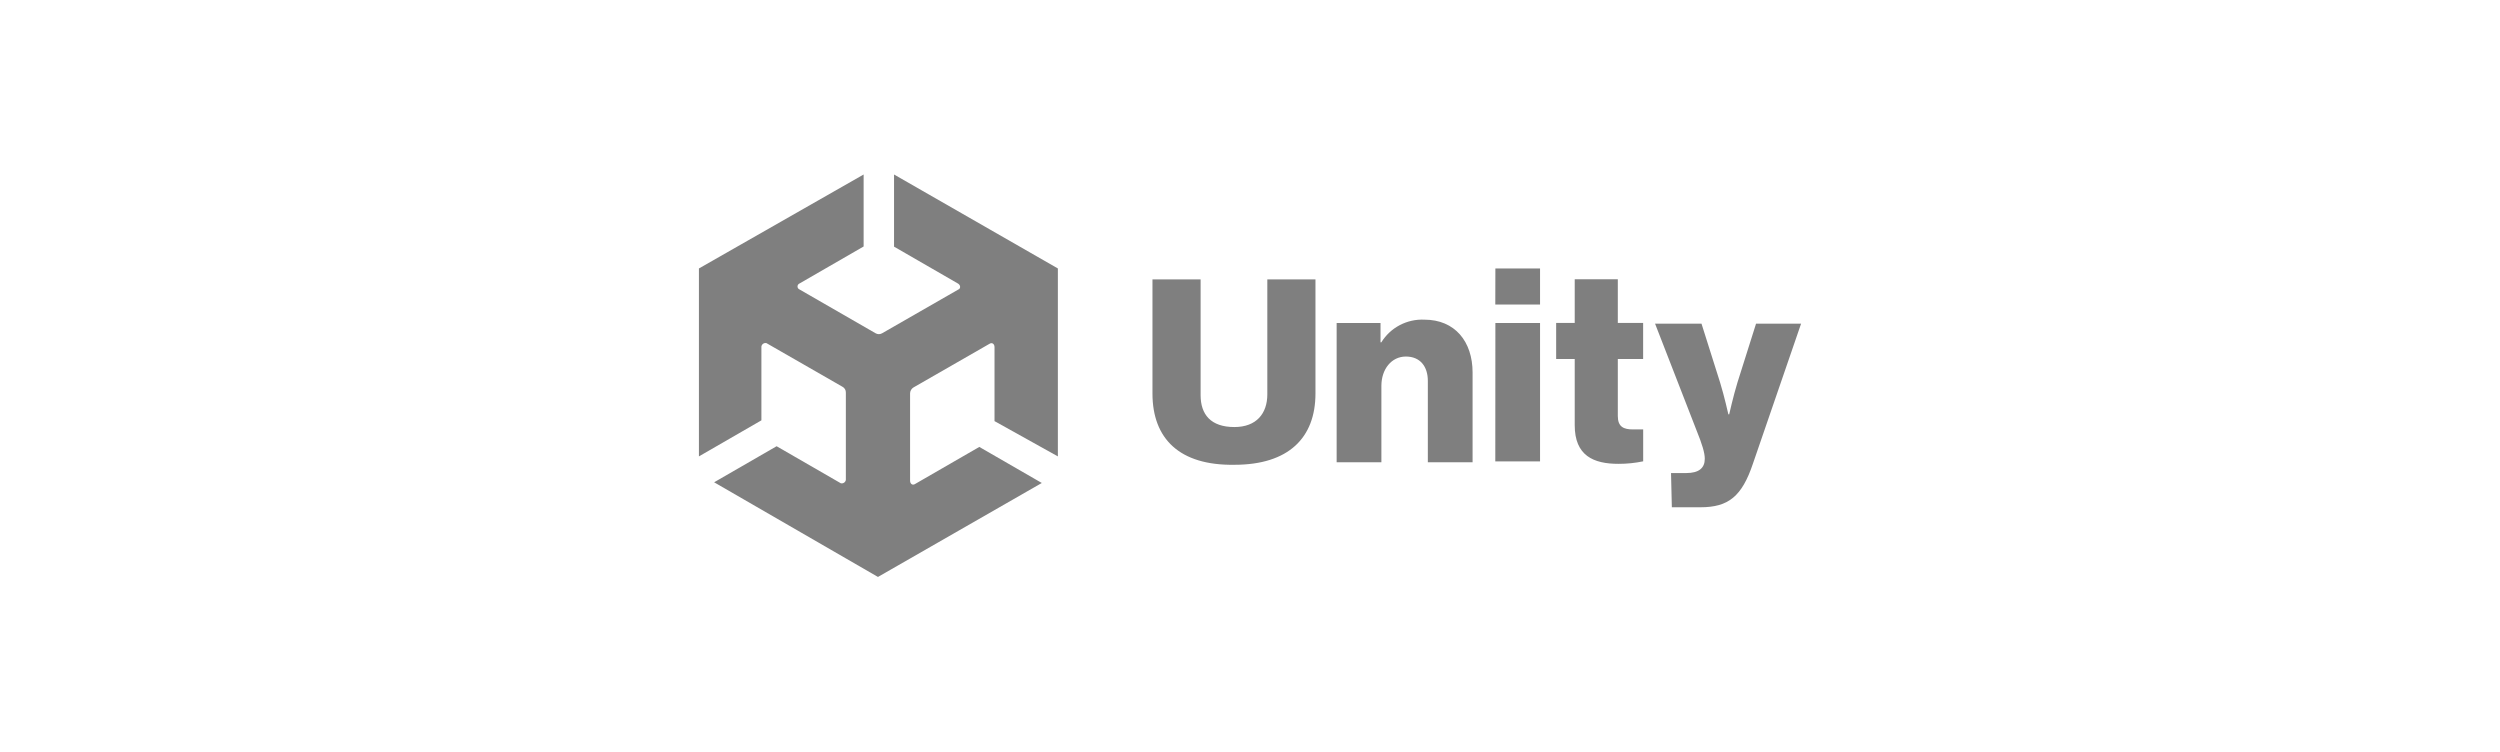 <svg width="888" height="267" viewBox="0 0 888 267" fill="none" xmlns="http://www.w3.org/2000/svg">
<path d="M409.355 139.757V99.232H426.457V140.356C426.457 147.213 430.063 151.686 438.452 151.686C446.252 151.686 450.152 146.92 450.152 140.064V99.232H467.254V139.757C467.254 155.546 457.658 165.092 438.452 165.092C418.981 165.384 409.355 155.853 409.355 139.757ZM475.055 114.729H490.363V121.585H490.654C492.249 119.006 494.507 116.898 497.2 115.484C499.892 114.069 502.919 113.399 505.96 113.544C516.764 113.544 523.061 121.293 523.061 132.315V164.201H507.168V135.283C507.168 130.21 504.476 126.643 499.367 126.643C494.259 126.643 490.669 131.117 490.669 137.067V164.201H474.775V114.729H475.055ZM531.158 95.358H547.023V108.164H531.13L531.158 95.358ZM531.158 114.729H547.023V163.893H531.13L531.158 114.729ZM559.341 151.043V127.506H552.747V114.699H559.341V99.203H574.647V114.699H583.641V127.506H574.647V147.768C574.647 151.642 576.752 152.534 580.051 152.534H583.656V163.864C580.796 164.461 577.879 164.76 574.957 164.756C565.948 164.785 559.341 161.803 559.341 151.043ZM593.548 168.031H598.947C603.449 168.031 605.54 166.247 605.54 162.958C605.54 160.867 604.643 157.885 602.595 152.827L587.881 114.977H604.376L610.969 135.839C612.444 140.605 613.914 147.169 613.914 147.169H614.21C614.21 147.169 615.681 140.62 617.151 135.839L623.744 114.977H639.743L622.642 164.683C618.741 176.305 613.943 180.18 604.041 180.18H593.839L593.548 168.031Z" fill="black" fill-opacity="0.5"/>
<path d="M375.756 162.11V95.358L317.563 61.982V87.61L340.36 100.767C341.258 101.366 341.258 102.551 340.36 102.858L313.368 118.354C313.008 118.575 312.592 118.693 312.169 118.693C311.745 118.693 311.33 118.575 310.969 118.354L283.963 102.799C283.758 102.71 283.584 102.565 283.461 102.379C283.339 102.193 283.273 101.976 283.273 101.754C283.273 101.532 283.339 101.315 283.461 101.129C283.584 100.943 283.758 100.798 283.963 100.708L306.76 87.551V61.982L248.258 95.358V162.11L270.452 149.303V123.076C270.483 122.877 270.555 122.686 270.664 122.515C270.773 122.345 270.917 122.199 271.086 122.086C271.254 121.973 271.444 121.897 271.644 121.861C271.844 121.825 272.05 121.83 272.247 121.877L299.24 137.374C299.62 137.573 299.935 137.875 300.148 138.245C300.362 138.615 300.465 139.038 300.446 139.464V170.457C300.415 170.657 300.343 170.848 300.234 171.019C300.125 171.189 299.981 171.335 299.813 171.448C299.644 171.56 299.454 171.637 299.254 171.673C299.054 171.709 298.849 171.703 298.651 171.656L275.853 158.499L253.659 171.306L311.852 204.93L370.046 171.554L347.851 158.747L325.054 171.905C324.156 172.504 323.258 171.905 323.258 170.706V139.713C323.268 139.292 323.383 138.88 323.593 138.515C323.804 138.149 324.104 137.843 324.465 137.623L351.457 122.126C352.355 121.527 353.253 122.126 353.253 123.325V149.581L375.756 162.11Z" fill="black" fill-opacity="0.5"/>
</svg>

